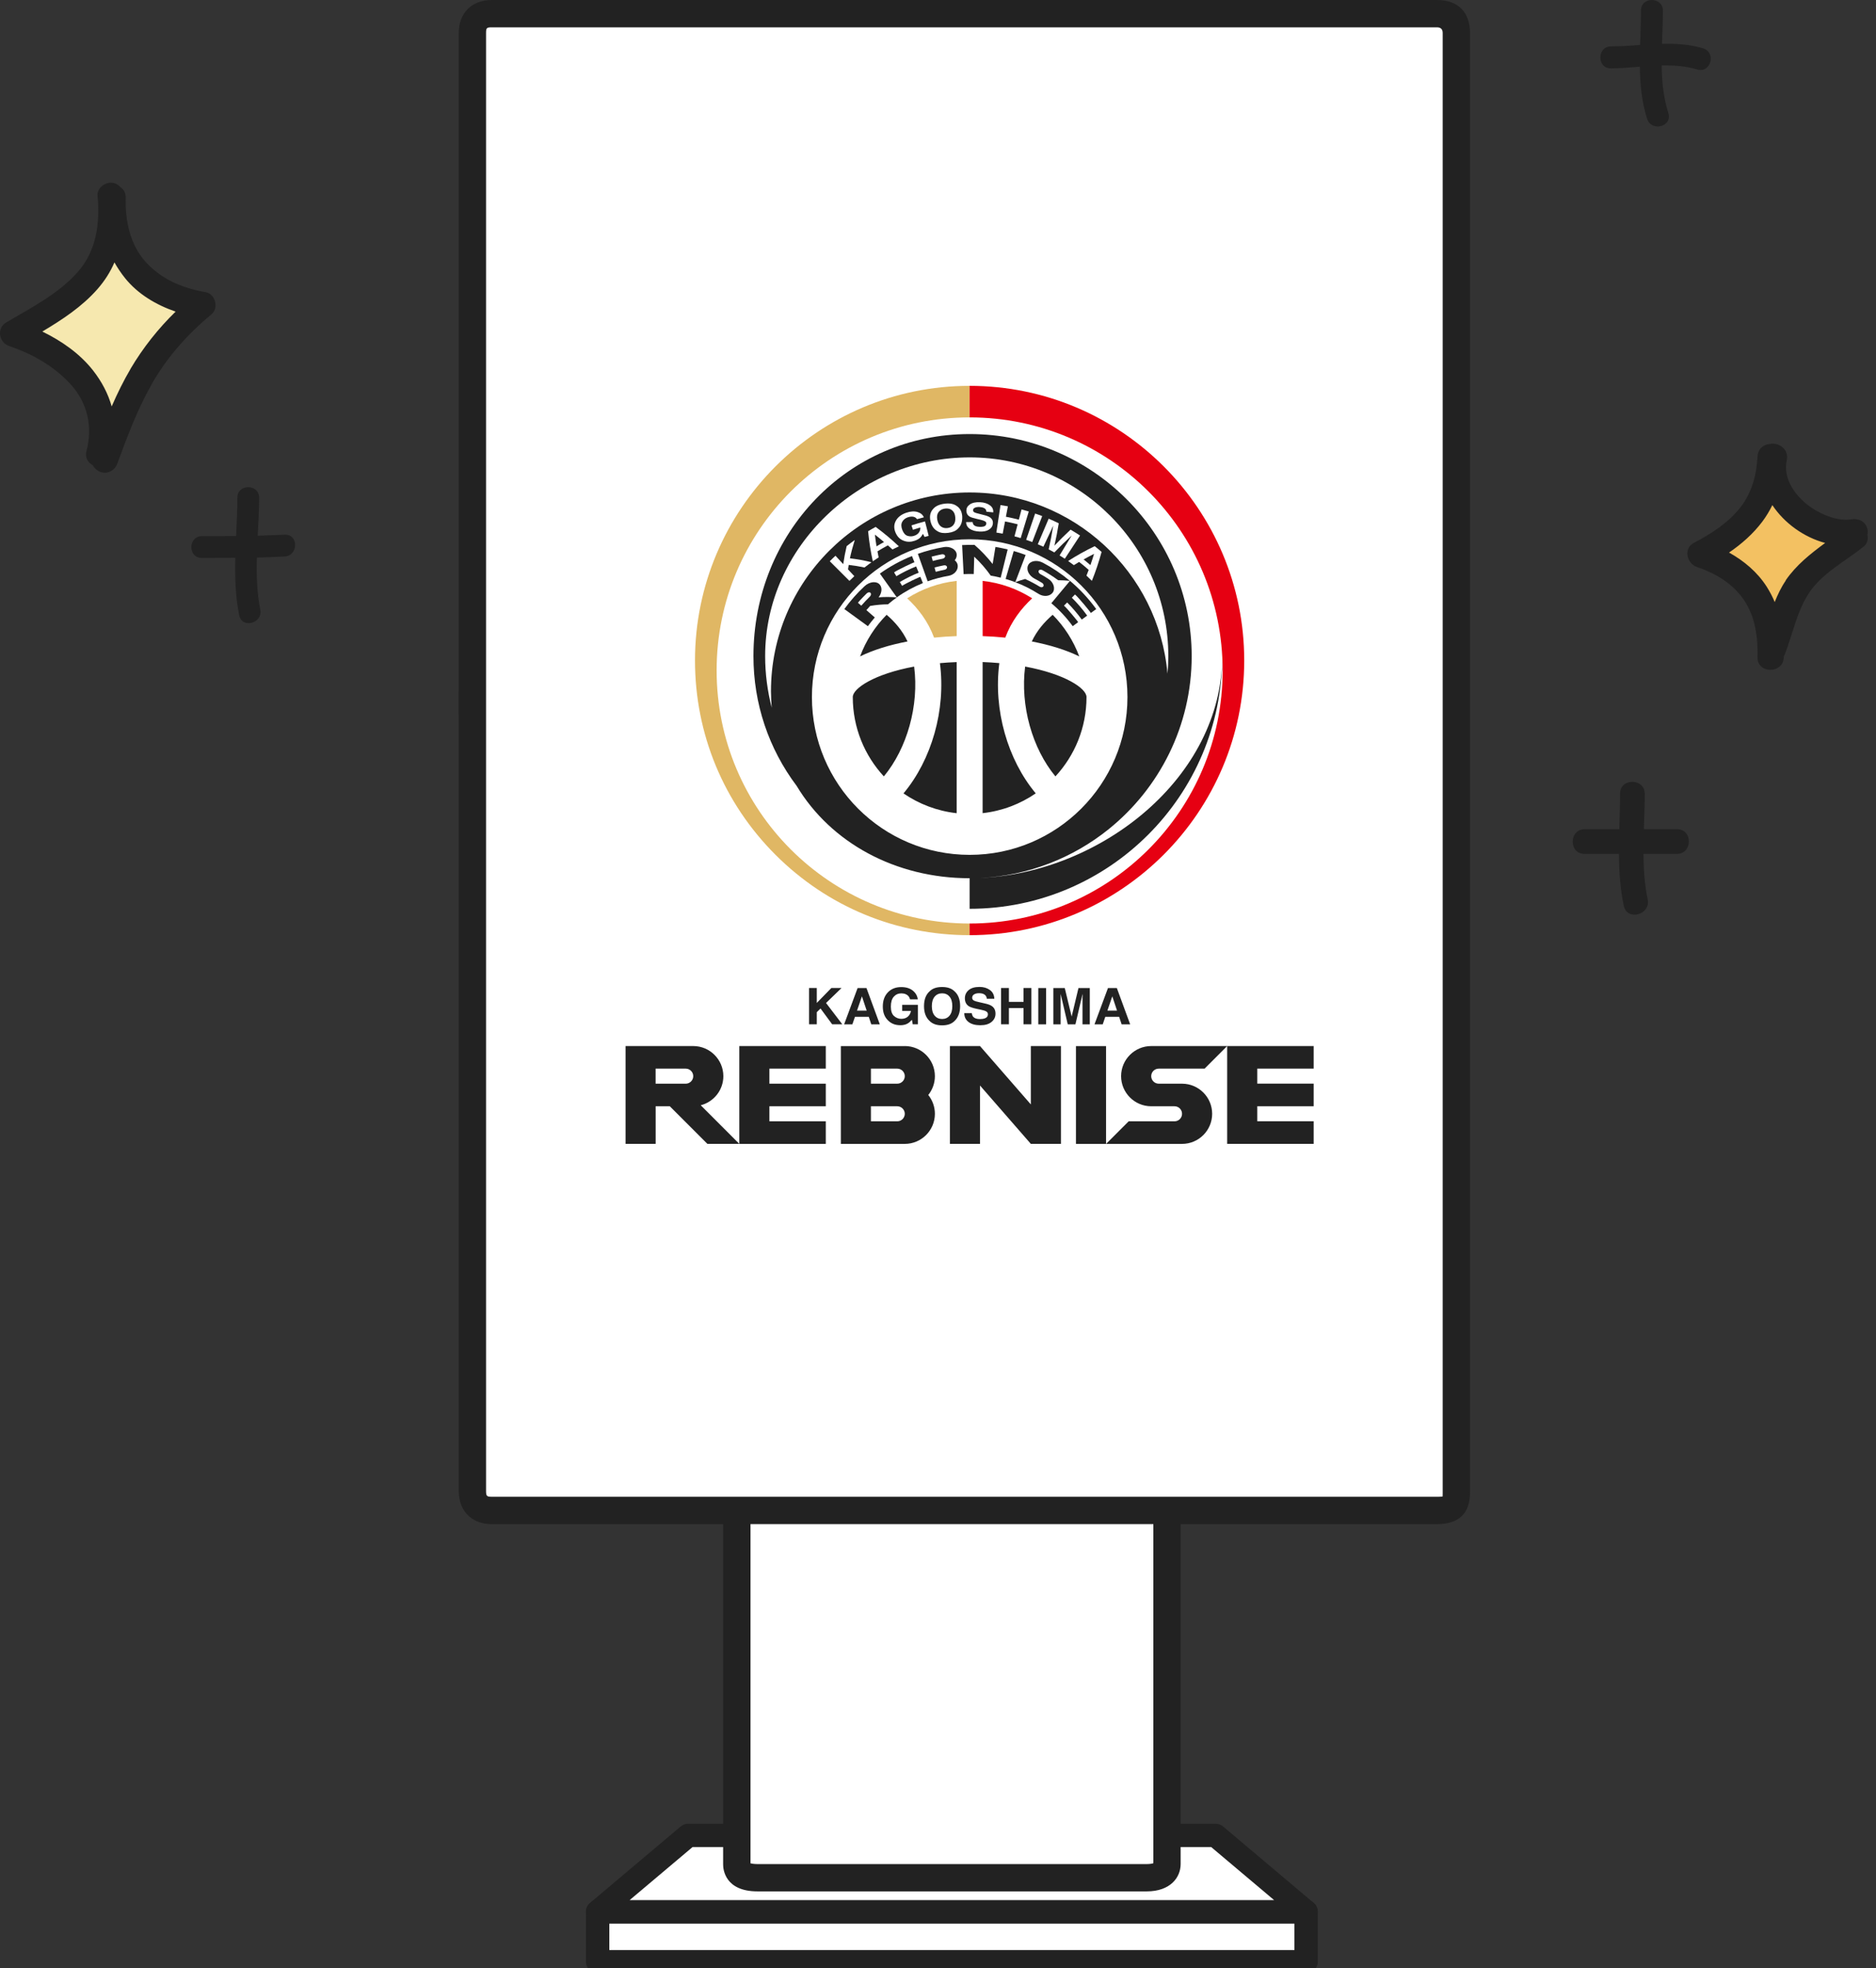 <svg width="143" height="150" viewBox="0 0 143 150" fill="none" xmlns="http://www.w3.org/2000/svg">
<rect x="0" y="0" width="143" height="150" fill="#333333" stroke="none"/>
<g clip-path="url(#clip0_246_2859)">
<g clip-path="url(#clip1_246_2859)">
<path d="M99.858 145.398H45.26V149.8H99.858V145.398Z" fill="white"/>
<path d="M99.559 145.695H45.556V149.502H99.559V145.695Z" fill="white"/>
<path d="M44.961 150.098V145.1H100.154V150.098H44.961ZM98.963 148.907V146.291H46.152V148.907H98.963Z" fill="#222222"/>
<path d="M99.858 149.8H45.26V145.398H99.858V149.8ZM45.855 149.205H99.262V145.993H45.855V149.205Z" fill="#222222"/>
<path d="M45.555 150.184C45.18 150.184 44.873 149.878 44.873 149.503V145.696C44.873 145.321 45.18 145.014 45.555 145.014H99.557C99.932 145.014 100.239 145.321 100.239 145.696V149.503C100.239 149.878 99.932 150.184 99.557 150.184H45.555ZM98.876 148.821V146.377H46.236V148.821H98.876Z" fill="#222222"/>
<path d="M99.558 149.887H45.556C45.344 149.887 45.172 149.714 45.172 149.503V145.696C45.172 145.484 45.344 145.312 45.556 145.312H99.558C99.77 145.312 99.942 145.484 99.942 145.696V149.503C99.942 149.714 99.77 149.887 99.558 149.887ZM45.94 149.119H99.174V146.08H45.94V149.119Z" fill="#222222"/>
<path d="M45.556 150.393C45.065 150.393 44.666 149.994 44.666 149.503V145.696C44.666 145.205 45.065 144.806 45.556 144.806H99.559C100.05 144.806 100.449 145.205 100.449 145.696V149.503C100.449 149.994 100.05 150.393 99.559 150.393H45.556ZM98.668 148.613V146.586H46.446V148.613H98.668Z" fill="#222222"/>
<path d="M99.56 150.095H45.557C45.23 150.095 44.965 149.83 44.965 149.503V145.696C44.965 145.368 45.23 145.104 45.557 145.104H99.56C99.887 145.104 100.152 145.368 100.152 145.696V149.503C100.152 149.83 99.887 150.095 99.56 150.095ZM45.557 145.52C45.459 145.52 45.382 145.598 45.382 145.696V149.503C45.382 149.601 45.459 149.679 45.557 149.679H99.56C99.658 149.679 99.735 149.601 99.735 149.503V145.696C99.735 145.598 99.655 145.52 99.56 145.52H45.557ZM99.384 149.327H45.733V145.871H99.384V149.327ZM46.15 148.911H98.967V146.288H46.15V148.911Z" fill="#222222"/>
<path d="M44.744 145.993L52.355 139.575H92.764L100.375 145.993H44.744Z" fill="white"/>
<path d="M92.655 139.87H52.464L45.559 145.695H99.561L92.655 139.87Z" fill="white"/>
<path d="M45.556 146.377C45.271 146.377 45.015 146.196 44.916 145.928C44.818 145.66 44.899 145.356 45.116 145.172L52.022 139.349C52.144 139.245 52.301 139.188 52.462 139.188H92.653C92.814 139.188 92.969 139.245 93.094 139.349L99.999 145.172C100.217 145.356 100.297 145.66 100.199 145.928C100.101 146.196 99.845 146.374 99.559 146.374H45.556V146.377ZM97.693 145.014L92.403 140.555H52.712L47.423 145.014H97.693Z" fill="#222222"/>
<path d="M99.558 146.079H45.556C45.395 146.079 45.249 145.978 45.196 145.826C45.139 145.675 45.187 145.505 45.309 145.401L52.215 139.578C52.283 139.519 52.372 139.489 52.462 139.489H92.652C92.742 139.489 92.831 139.522 92.899 139.578L99.805 145.401C99.927 145.505 99.975 145.675 99.918 145.826C99.862 145.978 99.719 146.079 99.558 146.079ZM46.609 145.311H98.507L92.513 140.257H52.604L46.609 145.311Z" fill="#222222"/>
<path d="M45.556 146.585C45.184 146.585 44.848 146.35 44.72 145.999C44.592 145.651 44.696 145.255 44.982 145.014L51.888 139.191C52.049 139.057 52.251 138.983 52.462 138.983H92.653C92.862 138.983 93.067 139.057 93.228 139.191L100.134 145.014C100.419 145.255 100.523 145.651 100.395 145.999C100.267 146.347 99.931 146.582 99.559 146.582H45.556V146.585ZM97.121 144.805L92.326 140.763H52.79L47.994 144.805H97.121Z" fill="#222222"/>
<path d="M99.56 146.288H45.558C45.311 146.288 45.087 146.13 45.001 145.898C44.915 145.665 44.986 145.401 45.177 145.243L52.083 139.42C52.19 139.331 52.324 139.281 52.464 139.281H92.654C92.794 139.281 92.928 139.331 93.035 139.42L99.941 145.243C100.132 145.404 100.2 145.665 100.117 145.901C100.03 146.133 99.807 146.291 99.56 146.291V146.288ZM52.464 139.694C52.422 139.694 52.383 139.709 52.35 139.736L45.444 145.558C45.388 145.606 45.367 145.683 45.394 145.752C45.418 145.82 45.486 145.868 45.558 145.868H99.56C99.635 145.868 99.7 145.82 99.724 145.752C99.748 145.683 99.73 145.603 99.673 145.558L92.767 139.736C92.735 139.709 92.696 139.694 92.654 139.694H52.464ZM99.078 145.52H46.04L52.529 140.048H92.589L99.078 145.52ZM47.18 145.103H97.938L92.437 140.465H52.681L47.18 145.103Z" fill="#222222"/>
<path d="M57.737 143.395C56.109 143.395 55.865 142.582 55.865 142.1V105.326H89.251V142.052C89.251 142.892 88.564 143.395 87.415 143.395H57.734H57.737Z" fill="white"/>
<path d="M88.955 105.624H56.164V142.1C56.164 142.767 56.733 143.097 57.739 143.097H87.419C88.363 143.097 88.958 142.74 88.958 142.052V105.624H88.955Z" fill="white"/>
<path d="M57.738 144.139C55.249 144.139 55.121 142.439 55.121 142.1V104.582H89.996V142.052C89.996 143.091 89.198 144.139 87.415 144.139H57.735H57.738ZM57.205 141.998C57.306 142.028 57.505 142.058 57.738 142.058H87.418C87.662 142.058 87.838 142.022 87.915 141.992V106.668H57.208V142.001L57.205 141.998Z" fill="#222222"/>
<path d="M87.415 143.841H57.735C55.586 143.841 55.416 142.507 55.416 142.1V104.879H89.695V142.052C89.695 142.876 89.097 143.841 87.412 143.841H87.415ZM56.907 106.368V142.1C56.907 142.341 57.598 142.353 57.738 142.353H87.418C87.606 142.353 88.213 142.332 88.213 142.052V106.368H56.91H56.907Z" fill="#222222"/>
<path d="M37.488 115.408C36.357 115.408 35.711 114.753 35.711 113.616V2.524C35.711 1.393 36.36 0.744 37.488 0.744H109.532C110.711 0.744 111.309 1.339 111.309 2.515V113.732C111.309 115.122 110.598 115.408 109.532 115.408H37.488Z" fill="#EF5118"/>
<path d="M109.536 1.042H37.489C36.671 1.042 36.01 1.414 36.01 2.524V113.616C36.01 114.723 36.674 115.11 37.489 115.11H109.533C110.581 115.11 111.013 114.842 111.013 113.732V2.515C111.013 1.408 110.453 1.042 109.533 1.042H109.536Z" fill="white"/>
<g clip-path="url(#clip2_246_2859)">
<path d="M56.354 87.175H62.948V85.454H58.648V84.307H62.948V82.586H58.648V81.439H62.948V79.718H56.354V87.172V87.175ZM55.138 82.013C55.138 80.748 54.108 79.718 52.843 79.718H47.684V87.172H49.978V84.304H51.054L53.922 87.172H56.354L53.414 84.23C54.404 83.977 55.138 83.079 55.138 82.013ZM52.27 82.586H49.975V81.439H52.27C52.585 81.439 52.843 81.697 52.843 82.013C52.843 82.328 52.585 82.586 52.27 82.586ZM68.968 79.721H64.095V87.175H68.968C70.233 87.175 71.263 86.145 71.263 84.881C71.263 84.339 71.073 83.84 70.758 83.447C71.073 83.054 71.263 82.555 71.263 82.013C71.263 80.748 70.233 79.718 68.968 79.718V79.721ZM68.394 85.454H66.387V84.307H68.394C68.71 84.307 68.968 84.565 68.968 84.881C68.968 85.196 68.71 85.454 68.394 85.454ZM68.394 82.586H66.387V81.439H68.394C68.71 81.439 68.968 81.697 68.968 82.013C68.968 82.328 68.71 82.586 68.394 82.586ZM82.015 79.721V87.175H84.31V79.721H82.015ZM85.457 82.013C85.457 83.277 86.487 84.307 87.752 84.307H89.53C89.845 84.307 90.103 84.565 90.103 84.881C90.103 85.196 89.845 85.454 89.53 85.454H86.034L84.313 87.175H90.103C91.368 87.175 92.398 86.145 92.398 84.881C92.398 83.616 91.368 82.586 90.103 82.586H88.325C88.01 82.586 87.752 82.328 87.752 82.013C87.752 81.697 88.01 81.439 88.325 81.439H91.822L93.542 79.718H87.752C86.487 79.718 85.457 80.748 85.457 82.013ZM78.576 84.166L74.701 79.718H72.407V87.172H74.701V82.724L78.576 87.172H80.871V79.718H78.576V84.166ZM100.136 81.439V79.718H93.542V87.172H100.136V85.451H95.837V84.304H100.136V82.583H95.837V81.436H100.136V81.439ZM62.968 76.434L64.147 75.295H63.37L62.26 76.434V75.295H61.672V78.06H62.26V77.137L62.546 76.856L63.433 78.06H64.204L62.965 76.434H62.968ZM65.168 77.49H66.223L66.413 78.063H67.064L66.048 75.298H65.371L64.345 78.063H64.973L65.171 77.49H65.168ZM65.701 75.929L66.063 77.016H65.328L65.701 75.929ZM68.615 78.132C68.848 78.132 69.043 78.086 69.2 77.991C69.292 77.937 69.398 77.845 69.513 77.716L69.573 78.06H69.969V76.577H68.77V77.039H69.439C69.407 77.22 69.329 77.366 69.2 77.478C69.071 77.59 68.905 77.644 68.704 77.644C68.504 77.644 68.314 77.576 68.151 77.432C67.99 77.292 67.907 77.051 67.907 76.712C67.907 76.374 67.981 76.124 68.131 75.955C68.28 75.789 68.472 75.703 68.704 75.703C68.825 75.703 68.937 75.723 69.034 75.763C69.212 75.837 69.324 75.969 69.37 76.159H69.958C69.926 75.892 69.797 75.668 69.576 75.49C69.355 75.312 69.06 75.224 68.696 75.224C68.274 75.224 67.936 75.358 67.677 75.628C67.422 75.898 67.293 76.256 67.293 76.704C67.293 77.151 67.419 77.492 67.675 77.748C67.918 78 68.231 78.129 68.612 78.129L68.615 78.132ZM73.187 76.678C73.187 76.173 73.044 75.791 72.751 75.539C72.533 75.324 72.221 75.218 71.81 75.218C71.4 75.218 71.085 75.324 70.87 75.539C70.577 75.794 70.434 76.173 70.434 76.678C70.434 77.183 70.58 77.553 70.87 77.816C71.088 78.031 71.4 78.141 71.81 78.141C72.221 78.141 72.536 78.031 72.751 77.816C73.041 77.553 73.187 77.174 73.187 76.678ZM72.381 77.4C72.241 77.57 72.051 77.656 71.813 77.656C71.575 77.656 71.386 77.57 71.243 77.4C71.102 77.231 71.03 76.99 71.03 76.678C71.03 76.365 71.102 76.124 71.243 75.955C71.386 75.786 71.575 75.7 71.813 75.7C72.051 75.7 72.241 75.783 72.381 75.955C72.522 76.124 72.591 76.365 72.591 76.675C72.591 76.985 72.522 77.228 72.381 77.398V77.4ZM75.049 77.616C74.96 77.644 74.842 77.662 74.696 77.662C74.455 77.662 74.286 77.604 74.185 77.492C74.131 77.429 74.094 77.335 74.076 77.208H73.503C73.503 77.495 73.612 77.722 73.827 77.885C74.045 78.049 74.34 78.132 74.719 78.132C75.097 78.132 75.376 78.049 75.579 77.882C75.783 77.716 75.883 77.504 75.883 77.251C75.883 76.999 75.797 76.818 75.625 76.686C75.513 76.603 75.35 76.537 75.129 76.486L74.627 76.371C74.432 76.328 74.306 76.291 74.246 76.256C74.151 76.207 74.105 76.133 74.105 76.035C74.105 75.926 74.154 75.843 74.248 75.783C74.343 75.723 74.469 75.691 74.63 75.691C74.773 75.691 74.894 75.714 74.988 75.76C75.132 75.832 75.209 75.949 75.221 76.116H75.794C75.783 75.823 75.671 75.599 75.453 75.445C75.238 75.29 74.974 75.212 74.667 75.212C74.3 75.212 74.022 75.295 73.832 75.459C73.643 75.622 73.549 75.829 73.549 76.076C73.549 76.345 73.646 76.546 73.838 76.675C73.953 76.752 74.162 76.821 74.472 76.887L74.785 76.953C74.968 76.99 75.1 77.033 75.18 77.082C75.264 77.131 75.304 77.203 75.304 77.294C75.304 77.449 75.218 77.558 75.049 77.616ZM76.904 76.824H78.02V78.06H78.617V75.295H78.02V76.351H76.904V75.295H76.308V78.06H76.904V76.824ZM79.741 75.298H79.144V78.063H79.741V75.298ZM82.514 75.966C82.514 76.064 82.514 76.139 82.514 76.193V78.063H83.071V75.298H82.207L81.688 77.472L81.163 75.298H80.291V78.063H80.848V76.193C80.848 76.141 80.848 76.064 80.848 75.966C80.848 75.869 80.848 75.794 80.848 75.743L81.39 78.063H81.975L82.52 75.743C82.52 75.794 82.52 75.872 82.52 75.966H82.514ZM84.252 77.49H85.308L85.497 78.063H86.148L85.133 75.298H84.456L83.429 78.063H84.057L84.252 77.49ZM84.786 75.929L85.147 77.016H84.413L84.786 75.929Z" fill="#222222"/>
<path d="M71.198 48.593C71.766 48.536 72.342 48.496 72.924 48.476V44.268C71.548 44.42 70.263 44.888 69.15 45.596C69.987 46.373 70.745 47.357 71.201 48.593H71.198ZM73.911 31.809V29.405C62.37 29.405 52.979 38.796 52.977 50.337C52.977 55.93 55.154 61.184 59.109 65.139C63.061 69.092 68.318 71.272 73.911 71.269V70.38C63.262 70.38 54.626 61.746 54.626 51.094C54.626 40.442 63.259 31.809 73.911 31.809Z" fill="#E0B764"/>
<path d="M78.677 45.596C77.561 44.888 76.279 44.42 74.903 44.268V48.476C75.482 48.496 76.061 48.536 76.629 48.593C77.085 47.357 77.843 46.37 78.68 45.596H78.677ZM73.91 29.405V31.809C84.56 31.809 93.196 40.442 93.196 51.094C93.196 61.746 84.563 70.377 73.91 70.38V71.269C85.452 71.269 94.842 61.878 94.842 50.337C94.842 38.796 85.452 29.405 73.91 29.405Z" fill="#E60012"/>
<path d="M68.87 60.464C70.049 61.273 71.428 61.806 72.922 61.973V50.457C72.478 50.474 72.053 50.5 71.646 50.538C72.114 54.097 71.012 57.906 68.87 60.464ZM67.585 46.852C66.701 47.744 66.004 48.825 65.56 50.024C66.567 49.528 67.811 49.147 69.177 48.885C68.79 48.059 68.21 47.388 67.585 46.852ZM76.178 50.535C75.771 50.497 75.346 50.471 74.901 50.454V61.97C76.393 61.804 77.775 61.27 78.951 60.461C76.809 57.9 75.71 54.094 76.175 50.535H76.178ZM78.142 50.798C77.758 53.781 78.685 57.034 80.451 59.168C81.92 57.579 82.82 55.456 82.82 53.119C82.82 52.465 81.197 51.364 78.142 50.798ZM69.684 50.798C66.63 51.366 65.004 52.465 65.004 53.119C65.004 55.453 65.904 57.579 67.373 59.168C69.139 57.034 70.069 53.781 69.681 50.798H69.684ZM80.242 46.852C79.617 47.391 79.034 48.062 78.65 48.885C80.015 49.147 81.26 49.528 82.267 50.024C81.822 48.822 81.125 47.744 80.242 46.852ZM74.707 66.909C78.406 66.737 81.802 65.371 84.513 63.189C84.513 63.189 84.513 63.189 84.516 63.186C88.368 60.08 90.837 55.324 90.837 50.004C90.837 40.671 83.245 33.079 73.912 33.079C64.579 33.079 57.432 40.671 57.432 50.004C57.432 53.618 58.59 57.054 60.727 59.893C63.331 64.227 68.262 66.929 73.912 66.929V69.258C84.527 69.258 93.163 60.622 93.163 50.004C93.163 59.239 83.945 66.513 74.704 66.909H74.707ZM58.828 53.945C58.499 52.671 58.324 51.349 58.324 50.001C58.324 41.652 65.563 34.857 73.912 34.857C82.261 34.857 89.056 41.649 89.056 50.001C89.056 50.452 89.033 50.896 88.993 51.338C88.313 43.611 81.811 37.531 73.912 37.531C65.563 37.531 58.768 44.325 58.768 52.674C58.768 53.105 58.791 53.529 58.826 53.945H58.828ZM61.889 53.122C61.889 46.482 67.272 41.098 73.915 41.098C80.558 41.098 85.941 46.482 85.941 53.122C85.941 59.761 80.558 65.148 73.915 65.148C67.272 65.148 61.889 59.764 61.889 53.122Z" fill="#222222"/>
<path d="M68.361 45.524C68.986 45.077 69.654 44.715 70.349 44.437C70.285 44.279 70.219 44.122 70.156 43.961C70.148 43.938 68.963 44.495 68.765 44.647C68.708 44.549 68.648 44.452 68.59 44.354C69.055 44.079 69.534 43.841 70.027 43.643C69.964 43.485 69.898 43.327 69.835 43.167C69.319 43.373 68.814 43.623 68.327 43.912C68.269 43.815 68.209 43.717 68.152 43.62C68.372 43.451 69.698 42.825 69.706 42.851C69.643 42.693 69.577 42.536 69.514 42.375C68.659 42.716 67.839 43.164 67.07 43.712C67.501 44.314 67.928 44.916 68.358 45.521L68.361 45.524Z" fill="#222222"/>
<path d="M67.073 44.569C66.846 44.271 66.304 44.297 65.894 44.681C65.341 45.197 64.827 45.774 64.36 46.416C64.959 46.852 65.556 47.285 66.155 47.721C66.324 47.489 66.499 47.268 66.683 47.056C66.468 46.869 66.253 46.683 66.04 46.496C66.135 46.388 66.23 46.281 66.327 46.178C66.792 46.098 67.248 46.058 67.689 46.055C67.907 45.868 68.131 45.691 68.364 45.527C67.916 45.49 67.451 45.484 66.972 45.521C67.208 45.212 67.271 44.827 67.076 44.572L67.073 44.569ZM66.304 45.467C66.081 45.685 65.862 45.914 65.653 46.158C65.567 46.084 65.481 46.009 65.395 45.934C65.538 45.754 66.063 45.217 66.066 45.223C66.164 45.128 66.293 45.111 66.356 45.183C66.419 45.252 66.396 45.381 66.301 45.47L66.304 45.467Z" fill="#222222"/>
<path d="M71.924 41.698C71.261 41.813 70.605 41.982 69.965 42.208C70.215 42.905 70.464 43.602 70.711 44.299C71.23 44.116 71.763 43.975 72.303 43.883C72.718 43.812 73.034 43.479 73.005 43.103C72.991 42.943 72.908 42.802 72.776 42.696C72.882 42.567 72.939 42.412 72.925 42.252C72.896 41.876 72.443 41.606 71.921 41.695L71.924 41.698ZM72.019 43.416C72.019 43.416 71.551 43.511 71.325 43.577C71.296 43.468 71.264 43.356 71.236 43.247C71.474 43.184 71.712 43.129 71.953 43.083C72.067 43.06 72.174 43.12 72.188 43.212C72.202 43.304 72.128 43.396 72.016 43.416H72.019ZM71.855 42.578C71.603 42.627 71.35 42.684 71.101 42.751C71.072 42.642 71.041 42.53 71.012 42.421C71.267 42.349 71.789 42.24 71.789 42.243C71.912 42.22 72.027 42.277 72.042 42.369C72.059 42.461 71.973 42.556 71.855 42.578Z" fill="#222222"/>
<path d="M77.274 41.99C77.067 42.702 76.861 43.41 76.654 44.121C76.904 44.193 77.15 44.276 77.391 44.368C77.655 43.677 77.919 42.986 78.18 42.294C77.882 42.183 77.578 42.079 77.271 41.993L77.274 41.99Z" fill="#222222"/>
<path d="M78.357 43.1C78.214 43.45 78.446 43.878 78.859 44.096C79.054 44.199 79.249 44.308 79.439 44.425C79.539 44.489 79.582 44.603 79.53 44.684C79.479 44.764 79.358 44.775 79.261 44.715C78.899 44.494 78.523 44.296 78.142 44.124C77.884 44.196 77.632 44.276 77.391 44.368C78.004 44.6 78.598 44.896 79.163 45.257C79.527 45.489 79.998 45.469 80.233 45.174C80.465 44.879 80.328 44.38 79.9 44.107C79.702 43.981 79.502 43.86 79.298 43.748C79.189 43.688 79.135 43.574 79.177 43.49C79.221 43.407 79.35 43.387 79.461 43.45C79.874 43.68 80.276 43.935 80.663 44.219C80.956 44.219 81.251 44.236 81.552 44.265C80.907 43.726 80.219 43.267 79.496 42.885C79.02 42.633 78.498 42.75 78.357 43.1Z" fill="#222222"/>
<path d="M75.667 42.986C75.268 42.475 74.809 41.985 74.287 41.529C73.972 41.52 73.653 41.523 73.338 41.54C73.375 42.278 73.415 43.017 73.453 43.755C73.567 43.749 73.685 43.746 73.8 43.743C73.877 43.743 73.954 43.743 74.032 43.743C74.095 43.743 74.161 43.743 74.224 43.746C74.236 43.304 74.247 42.863 74.261 42.424C74.743 42.877 75.165 43.364 75.52 43.869C75.776 43.909 76.028 43.961 76.278 44.024C76.456 43.307 76.633 42.587 76.811 41.87C76.501 41.796 76.192 41.733 75.879 41.681C75.807 42.117 75.736 42.553 75.664 42.989L75.667 42.986Z" fill="#222222"/>
<path d="M83.148 46.717C83.285 46.617 83.423 46.517 83.561 46.416C82.964 45.596 82.29 44.879 81.559 44.265C81.085 44.833 80.612 45.401 80.139 45.972C80.736 46.471 81.283 47.053 81.768 47.718C81.906 47.618 82.043 47.518 82.181 47.417C82.198 47.394 81.3 46.307 81.103 46.158C81.183 46.078 81.263 45.998 81.344 45.914C81.742 46.31 82.115 46.743 82.459 47.217C82.597 47.116 82.735 47.016 82.872 46.915C82.511 46.419 82.121 45.963 81.702 45.55C81.782 45.47 81.863 45.389 81.943 45.306C82.164 45.475 83.168 46.689 83.148 46.715V46.717Z" fill="#222222"/>
<path d="M64.786 42.544C64.884 42.083 65.01 41.618 65.156 41.153C64.947 41.303 64.74 41.46 64.537 41.621C64.428 42.08 64.342 42.539 64.276 42.992C64.078 42.78 63.883 42.564 63.685 42.352C63.539 42.487 63.392 42.627 63.252 42.771C63.751 43.27 64.25 43.769 64.749 44.268C64.873 44.145 64.996 44.024 65.122 43.91C64.961 43.737 64.801 43.563 64.64 43.391C64.657 43.279 64.675 43.164 64.695 43.052C65.105 43.098 65.506 43.164 65.896 43.247C66.071 43.109 66.249 42.977 66.427 42.848C65.899 42.714 65.349 42.613 64.784 42.547L64.786 42.544Z" fill="white"/>
<path d="M66.883 42.02C67.144 41.856 67.411 41.704 67.68 41.561C67.798 41.664 67.913 41.77 68.028 41.873C68.191 41.79 68.355 41.71 68.518 41.635C67.965 41.113 67.374 40.617 66.748 40.155C66.553 40.261 66.361 40.37 66.172 40.485C66.246 41.262 66.367 42.028 66.53 42.774C66.677 42.671 66.826 42.573 66.975 42.478C66.943 42.327 66.915 42.172 66.886 42.017L66.883 42.02ZM66.691 40.743C66.929 40.927 67.159 41.116 67.385 41.308C67.193 41.411 67.004 41.52 66.814 41.635C66.766 41.34 66.725 41.041 66.691 40.743Z" fill="white"/>
<path d="M69.731 41.208C69.912 41.145 70.055 41.064 70.161 40.955C70.221 40.895 70.284 40.803 70.353 40.68C70.394 40.76 70.434 40.841 70.474 40.921C70.58 40.892 70.683 40.864 70.789 40.838C70.698 40.471 70.603 40.103 70.511 39.736C70.164 39.825 69.82 39.926 69.479 40.038C69.516 40.149 69.553 40.261 69.59 40.373C69.777 40.31 69.963 40.253 70.15 40.198C70.164 40.339 70.127 40.465 70.046 40.58C69.966 40.694 69.846 40.778 69.682 40.832C69.516 40.889 69.352 40.889 69.183 40.838C69.014 40.786 68.882 40.643 68.784 40.399C68.69 40.161 68.681 39.954 68.764 39.785C68.85 39.616 68.997 39.492 69.206 39.421C69.315 39.384 69.418 39.366 69.516 39.369C69.694 39.375 69.82 39.441 69.9 39.567C70.072 39.516 70.247 39.47 70.422 39.424C70.342 39.234 70.187 39.097 69.946 39.022C69.705 38.948 69.413 38.962 69.077 39.077C68.69 39.209 68.42 39.427 68.274 39.711C68.128 39.995 68.133 40.296 68.271 40.608C68.409 40.918 68.621 41.116 68.894 41.213C69.16 41.314 69.433 41.311 69.731 41.208Z" fill="white"/>
<path d="M73.349 39.392C73.331 39.005 73.188 38.718 72.901 38.543C72.686 38.394 72.376 38.337 71.986 38.388C71.596 38.44 71.309 38.575 71.14 38.775C70.908 39.019 70.842 39.335 70.925 39.71C71.008 40.083 71.195 40.336 71.47 40.488C71.679 40.617 71.946 40.651 72.279 40.608C72.612 40.565 72.858 40.462 73.025 40.284C73.251 40.066 73.363 39.771 73.346 39.392H73.349ZM72.686 39.994C72.58 40.135 72.428 40.215 72.23 40.241C72.032 40.267 71.866 40.227 71.722 40.121C71.582 40.014 71.487 39.842 71.444 39.607C71.401 39.372 71.43 39.18 71.539 39.031C71.648 38.882 71.814 38.787 72.035 38.758C72.256 38.73 72.439 38.775 72.58 38.893C72.721 39.011 72.798 39.188 72.818 39.426C72.838 39.664 72.792 39.854 72.686 39.994Z" fill="white"/>
<path d="M74.948 40.132C74.87 40.149 74.773 40.155 74.65 40.149C74.449 40.141 74.305 40.092 74.225 40.003C74.179 39.954 74.15 39.883 74.136 39.785C73.973 39.785 73.806 39.785 73.643 39.788C73.648 40.009 73.743 40.178 73.924 40.301C74.105 40.428 74.345 40.491 74.652 40.508C74.954 40.522 75.192 40.482 75.372 40.37C75.553 40.261 75.659 40.112 75.682 39.92C75.705 39.733 75.65 39.581 75.51 39.464C75.418 39.389 75.278 39.323 75.082 39.272C74.936 39.231 74.787 39.191 74.638 39.157C74.466 39.117 74.351 39.082 74.297 39.056C74.213 39.016 74.171 38.959 74.171 38.885C74.171 38.801 74.216 38.738 74.305 38.695C74.394 38.652 74.515 38.632 74.664 38.638C74.796 38.644 74.908 38.669 74.996 38.709C75.126 38.773 75.192 38.87 75.189 38.996C75.364 39.011 75.536 39.028 75.711 39.048C75.728 38.824 75.645 38.641 75.45 38.503C75.257 38.365 75.011 38.288 74.718 38.273C74.365 38.256 74.099 38.319 73.921 38.446C73.743 38.572 73.66 38.732 73.663 38.922C73.668 39.131 73.757 39.28 73.93 39.378C74.033 39.435 74.216 39.49 74.483 39.55C74.575 39.57 74.664 39.59 74.753 39.613C74.91 39.65 75.022 39.693 75.091 39.736C75.16 39.779 75.189 39.837 75.183 39.908C75.171 40.026 75.094 40.103 74.948 40.135V40.132Z" fill="white"/>
<path d="M76.61 39.739C76.931 39.799 77.252 39.874 77.571 39.957C77.49 40.261 77.41 40.568 77.33 40.872C77.487 40.915 77.645 40.958 77.803 41.007C78.01 40.333 78.216 39.656 78.42 38.982C78.236 38.927 78.052 38.873 77.869 38.824C77.8 39.085 77.731 39.343 77.662 39.604C77.335 39.518 77.006 39.443 76.676 39.38C76.727 39.117 76.776 38.853 76.828 38.586C76.641 38.551 76.452 38.52 76.266 38.491C76.159 39.188 76.053 39.888 75.947 40.585C76.108 40.608 76.271 40.637 76.432 40.668C76.492 40.358 76.55 40.049 76.61 39.739Z" fill="white"/>
<path d="M79.446 39.332C79.269 39.263 79.088 39.197 78.904 39.137C78.675 39.805 78.448 40.474 78.219 41.139C78.374 41.193 78.531 41.248 78.683 41.308C78.936 40.648 79.191 39.992 79.443 39.332H79.446Z" fill="white"/>
<path d="M81.603 40.958C81.562 41.021 81.531 41.069 81.511 41.104C81.264 41.511 81.015 41.921 80.768 42.329C80.903 42.409 81.035 42.495 81.167 42.581C81.554 41.99 81.941 41.402 82.328 40.811C82.09 40.657 81.849 40.507 81.606 40.364C81.181 40.76 80.771 41.164 80.375 41.583C80.504 41.021 80.613 40.453 80.705 39.882C80.453 39.756 80.194 39.638 79.936 39.529C79.661 40.178 79.383 40.829 79.107 41.477C79.251 41.537 79.391 41.6 79.532 41.666C79.736 41.233 79.936 40.8 80.14 40.37C80.157 40.332 80.18 40.281 80.212 40.212C80.243 40.143 80.266 40.092 80.283 40.057C80.189 40.665 80.071 41.27 79.936 41.867C80.082 41.941 80.226 42.019 80.369 42.099C80.794 41.657 81.233 41.227 81.689 40.811C81.669 40.846 81.637 40.895 81.6 40.958H81.603Z" fill="white"/>
<path d="M82.26 42.825C82.507 43.017 82.751 43.218 82.986 43.431C82.931 43.577 82.874 43.723 82.817 43.869C82.957 43.998 83.095 44.13 83.23 44.265C83.516 43.554 83.763 42.82 83.97 42.062C83.798 41.91 83.623 41.764 83.445 41.623C82.736 41.962 82.062 42.341 81.42 42.754C81.566 42.854 81.713 42.96 81.856 43.069C81.988 42.986 82.123 42.906 82.257 42.825H82.26ZM83.396 42.209C83.31 42.498 83.215 42.782 83.118 43.066C82.949 42.917 82.774 42.774 82.599 42.633C82.86 42.487 83.126 42.346 83.396 42.209Z" fill="white"/>
</g>
<path d="M37.488 116.152C35.955 116.152 34.967 115.155 34.967 113.616V2.524C34.967 0.991 35.958 0 37.488 0H109.532C111.133 0 112.053 0.917 112.053 2.515V113.732C112.053 115.337 111.205 116.152 109.532 116.152H37.488ZM37.488 2.084C37.095 2.084 37.05 2.128 37.05 2.524V113.616C37.05 114.015 37.104 114.068 37.488 114.068H109.532C109.645 114.068 109.868 114.068 109.961 114.051C109.97 113.985 109.97 113.851 109.97 113.732V2.515C109.97 2.228 109.824 2.084 109.532 2.084H37.488Z" fill="#222222"/>
<path d="M109.536 115.854H37.489C36.117 115.854 35.266 114.997 35.266 113.616V2.524C35.266 1.149 36.117 0.298 37.489 0.298H109.533C110.968 0.298 111.757 1.086 111.757 2.515V113.732C111.757 115.634 110.486 115.854 109.533 115.854H109.536ZM37.489 1.786C36.932 1.786 36.754 1.965 36.754 2.524V113.616C36.754 114.179 36.938 114.366 37.489 114.366H109.533C110.268 114.366 110.268 114.33 110.268 113.732V2.515C110.268 1.908 110.143 1.786 109.533 1.786H37.489Z" fill="#222222"/>
<path d="M35.644 52.703C34.944 52.735 34.252 52.758 33.551 52.782C33.599 51.796 33.663 50.809 33.663 49.831C33.663 48.741 31.976 48.725 31.968 49.815C31.968 50.809 31.913 51.804 31.873 52.806C30.99 52.814 30.099 52.814 29.216 52.814C28.126 52.814 28.11 54.509 29.2 54.509C30.067 54.509 30.942 54.509 31.809 54.501C31.777 55.996 31.809 57.484 32.111 58.964C32.326 60.038 33.957 59.592 33.75 58.526C33.488 57.198 33.448 55.837 33.488 54.477C34.204 54.461 34.92 54.437 35.636 54.397C36.725 54.342 36.741 52.647 35.652 52.703H35.644Z" fill="#222222"/>
</g>
<path d="M8.623 17.816C8.623 17.816 7.282 21.246 5.231 22.627C3.18 24.007 1.707 25.075 1.886 25.348C2.065 25.621 5.675 27.352 6.432 28.825C7.188 30.299 7.991 32.7 8.303 32.794C8.615 32.88 10.931 28.155 11.913 26.954C12.896 25.753 14.814 23.656 14.814 23.344C14.814 23.032 11.695 22.276 10.845 21.028C9.995 19.781 8.841 17.504 8.615 17.816H8.623Z" fill="#F6E8AF"/>
<path d="M15.702 22.273C13.948 21.969 12.31 21.299 11.102 19.958C9.909 18.64 9.534 16.808 9.581 15.069C9.589 14.687 9.417 14.414 9.168 14.258C8.996 14.055 8.755 13.923 8.443 13.923C7.944 13.923 7.39 14.367 7.437 14.913C7.632 17.049 7.343 19.123 5.932 20.722C4.466 22.39 2.377 23.451 0.482 24.566C-0.29 25.026 -0.08 26.117 0.724 26.383C2.486 26.975 4.139 27.919 5.394 29.299C6.673 30.702 7.078 32.527 6.595 34.351C6.454 34.866 6.704 35.256 7.07 35.451C7.094 35.482 7.109 35.521 7.133 35.552C7.64 36.285 8.653 36.137 8.95 35.31C9.714 33.221 10.501 31.147 11.601 29.213C12.77 27.17 14.33 25.439 16.139 23.934C16.692 23.474 16.404 22.398 15.694 22.273H15.702ZM9.963 28.09C9.417 29.018 8.942 29.985 8.513 30.975C8.24 30 7.757 29.08 7.086 28.223C6.08 26.944 4.7 25.985 3.226 25.267C4.755 24.355 6.26 23.365 7.429 22.032C7.983 21.4 8.412 20.722 8.723 19.997C8.957 20.41 9.222 20.808 9.527 21.19C10.509 22.414 11.905 23.24 13.386 23.747C12.061 25.041 10.907 26.492 9.955 28.098L9.963 28.09Z" fill="#222222"/>
<path d="M135.092 36.907C135.092 36.907 133.701 39.422 132.978 39.965C132.263 40.507 130.51 41.804 130.73 42.166C130.958 42.527 133.512 43.737 134.102 45.537C134.691 47.337 134.998 48.281 135.092 48.005C135.187 47.73 136.263 45.624 137.387 44.272C138.511 42.92 140.398 41.167 140.398 41.167C140.398 41.167 137.702 40.806 136.939 39.014C136.177 37.214 135.501 36.09 135.1 36.899L135.092 36.907Z" fill="#F3C162"/>
<path d="M142.346 40.742C142.377 40.592 142.377 40.435 142.338 40.286C142.188 39.728 141.646 39.476 141.112 39.578C140.098 39.759 138.667 39.185 137.732 38.431C136.718 37.613 135.916 36.403 136.199 35.067C136.38 34.218 135.562 33.699 134.926 33.833C134.454 33.864 133.99 34.186 133.967 34.792C133.904 36.175 133.534 37.55 132.67 38.659C131.734 39.853 130.438 40.679 129.109 41.378C128.292 41.811 128.583 42.95 129.353 43.21C130.768 43.689 132.104 44.483 132.945 45.741C133.794 47.006 134.006 48.555 133.967 50.072C133.927 51.368 135.94 51.376 135.971 50.087C135.971 50.064 135.971 50.04 135.971 50.017C136.01 49.954 136.042 49.891 136.065 49.82C136.663 48.279 136.954 46.652 137.857 45.245C138.856 43.689 140.671 42.777 142.078 41.638C142.346 41.425 142.416 41.064 142.346 40.734V40.742ZM136.12 44.247C135.767 44.758 135.507 45.316 135.279 45.882C135.114 45.481 134.91 45.096 134.674 44.719C133.951 43.587 132.937 42.746 131.797 42.109C132.756 41.457 133.629 40.687 134.336 39.751C134.635 39.35 134.886 38.934 135.099 38.494C136.018 39.877 137.512 40.946 139.123 41.378C138.007 42.204 136.93 43.045 136.113 44.231L136.12 44.247Z" fill="#222222"/>
<path d="M21.695 40.75C21.009 40.781 20.331 40.805 19.644 40.828C19.691 39.861 19.753 38.895 19.753 37.935C19.753 36.867 18.101 36.852 18.093 37.92C18.093 38.895 18.038 39.869 17.999 40.852C17.134 40.859 16.26 40.859 15.395 40.859C14.327 40.859 14.311 42.52 15.379 42.52C16.229 42.52 17.087 42.52 17.937 42.512C17.906 43.978 17.937 45.436 18.233 46.887C18.444 47.939 20.042 47.503 19.839 46.458C19.582 45.156 19.543 43.822 19.582 42.489C20.284 42.473 20.985 42.45 21.687 42.411C22.755 42.356 22.771 40.696 21.703 40.75H21.695Z" fill="#222222"/>
<path d="M129.823 3.684C128.793 3.378 127.74 3.315 126.687 3.339C126.71 2.49 126.758 1.649 126.758 0.816C126.758 -0.261 125.091 -0.277 125.083 0.8C125.083 1.664 125.044 2.545 125.02 3.425C124.282 3.48 123.543 3.535 122.804 3.535C121.727 3.535 121.711 5.217 122.788 5.209C123.519 5.209 124.258 5.139 124.997 5.084C125.02 6.428 125.138 7.772 125.555 9.053C125.885 10.075 127.496 9.65 127.174 8.621C126.797 7.449 126.679 6.223 126.663 4.989C127.583 4.973 128.495 5.029 129.375 5.296C130.413 5.602 130.845 3.991 129.815 3.684H129.823Z" fill="#222222"/>
<path d="M127.826 63.191H125.304C125.33 62.288 125.375 61.386 125.375 60.501C125.375 59.288 123.489 59.271 123.489 60.483C123.489 61.377 123.454 62.28 123.436 63.191H120.799C119.587 63.191 119.569 65.076 120.781 65.076H123.41C123.41 66.404 123.498 67.731 123.773 69.023C124.02 70.209 125.844 69.722 125.596 68.537C125.357 67.404 125.286 66.245 125.277 65.076H127.817C129.03 65.076 129.047 63.191 127.835 63.191H127.826Z" fill="#222222"/>
</g>
<defs>
<clipPath id="clip0_246_2859">
<rect width="143" height="150" fill="white"/>
</clipPath>
<clipPath id="clip1_246_2859">
<rect width="77.09" height="150.393" fill="white" transform="translate(34.969)"/>
</clipPath>
<clipPath id="clip2_246_2859">
<rect width="52.453" height="57.77" fill="white" transform="translate(47.684 29.405)"/>
</clipPath>
</defs>
</svg>
